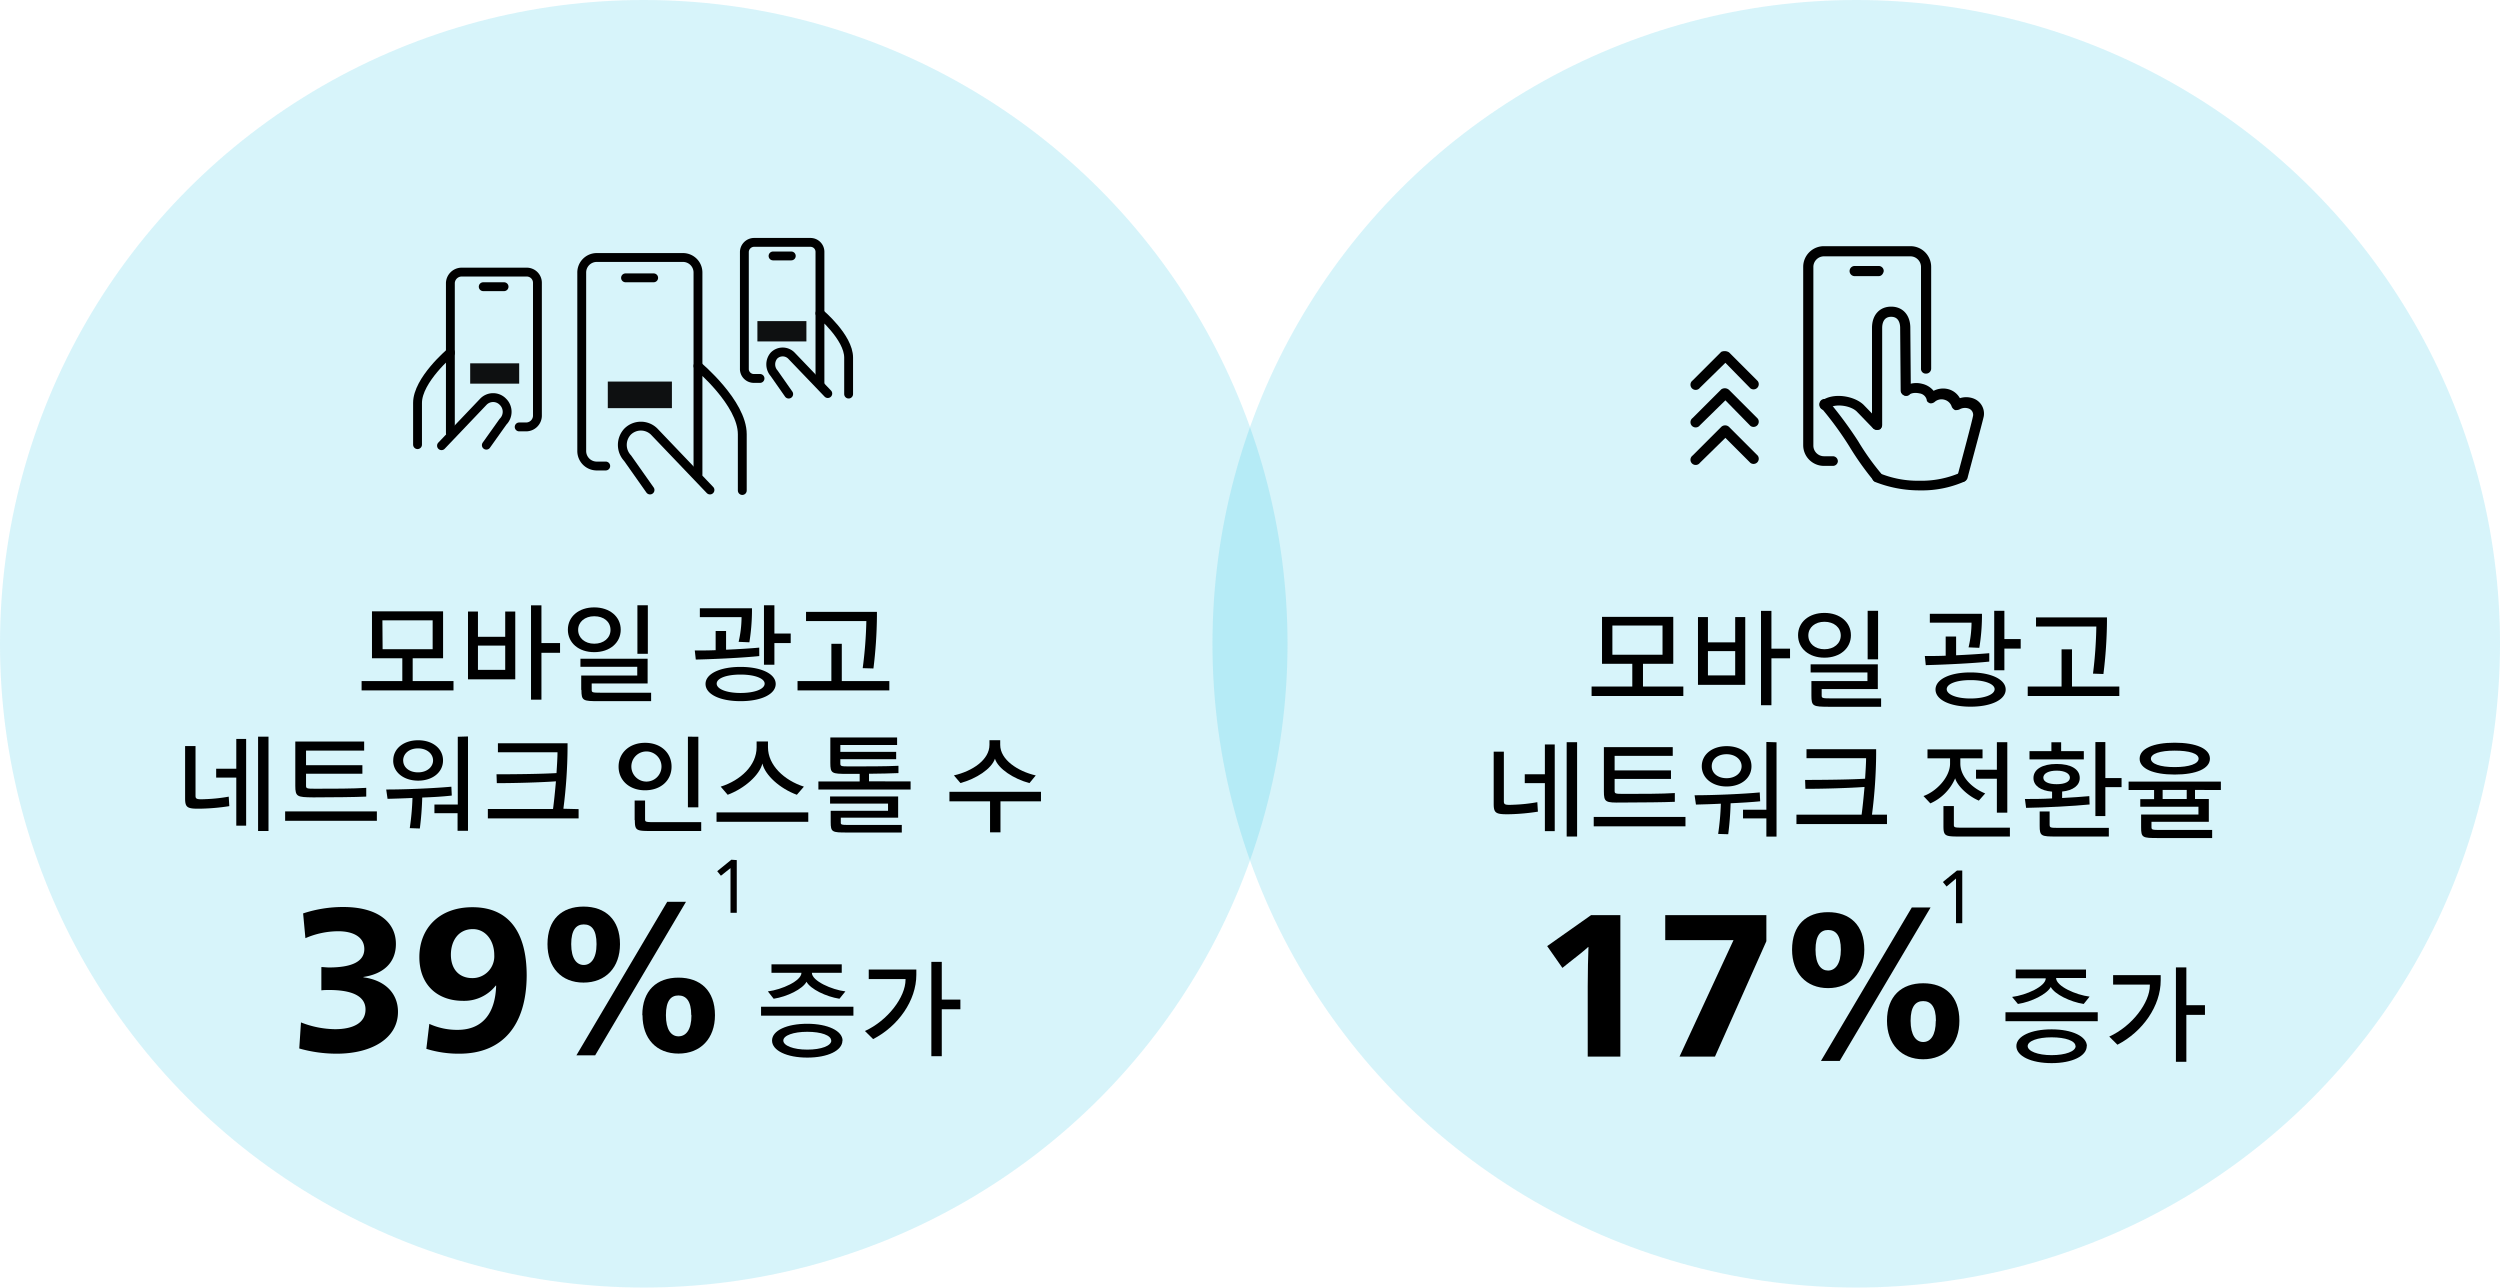 <?xml version="1.0" encoding="UTF-8"?> <svg xmlns="http://www.w3.org/2000/svg" viewBox="0 0 479.6 247"><defs><style>.cls-1{fill:#00b5de;opacity:0.16;}.cls-1,.cls-3{isolation:isolate;}.cls-2,.cls-4{stroke:#000;}.cls-2{stroke-miterlimit:10;stroke-width:0.35px;}.cls-4{fill:none;stroke-linecap:round;stroke-linejoin:round;stroke-width:1.7px;}.cls-5{opacity:0.93;}</style></defs><g id="Layer_2" data-name="Layer 2"><g id="Layer_1-2" data-name="Layer 1"><circle class="cls-1" cx="123.5" cy="123.5" r="123.5"></circle><circle class="cls-1" cx="356.1" cy="123.5" r="123.5"></circle><path d="M331.7,81.9l5.5,5.5a1,1,0,0,1-1.4,1.4L331,84l-4.9,4.8a1,1,0,1,1-1.4-1.4l5.5-5.5A1.09,1.09,0,0,1,331.7,81.9Z"></path><path d="M331.7,74.8l5.5,5.5a1,1,0,0,1-1.4,1.4L331,76.8l-4.9,4.8a1,1,0,1,1-1.4-1.4l5.5-5.5A1.2,1.2,0,0,1,331.7,74.8Z"></path><path d="M331.7,67.6l5.5,5.5a1,1,0,0,1-1.4,1.4L331,69.6l-4.9,4.8a1,1,0,1,1-1.4-1.4l5.5-5.5A1.58,1.58,0,0,1,331.7,67.6Z"></path><path class="cls-2" d="M351.6,89.2h-1.7a3.8,3.8,0,0,1-3.8-3.8V51.2a3.8,3.8,0,0,1,3.8-3.8h16.6a3.8,3.8,0,0,1,3.8,3.8V70.7a.79.79,0,0,1-.8.8.74.74,0,0,1-.8-.8V51.2a2.22,2.22,0,0,0-2.2-2.2H349.9a2.22,2.22,0,0,0-2.2,2.2V85.5a2.22,2.22,0,0,0,2.2,2.2h1.7a.79.79,0,0,1,.8.8A.77.77,0,0,1,351.6,89.2Z"></path><path class="cls-2" d="M360.4,52.8h-4.6a.8.8,0,0,1,0-1.6h4.6a.79.79,0,0,1,.8.8C361.1,52.5,360.8,52.8,360.4,52.8Z"></path><path class="cls-2" d="M360.1,82.3a.79.79,0,0,1-.8-.8V62.9c0-2.4,1.4-3.9,3.5-3.9s3.5,1.5,3.5,3.9l.1,12a.79.79,0,0,1-.8.8h0a.79.79,0,0,1-.8-.8l-.1-12c0-.7-.2-2.3-1.9-2.3s-1.9,1.6-1.9,2.3V81.5A.79.79,0,0,1,360.1,82.3Z"></path><path class="cls-2" d="M376.4,92.3h-.2a.72.72,0,0,1-.5-1c.8-3,2.9-10.8,3-11.6a1.45,1.45,0,0,0-1-1.5,2.31,2.31,0,0,0-1.9.2,1.7,1.7,0,0,1-.7.1,1.21,1.21,0,0,1-.5-.5,2.19,2.19,0,0,0-1.6-1.5,2.16,2.16,0,0,0-2,.5,1,1,0,0,1-.7.2c-.2-.1-.5-.2-.5-.5a1.8,1.8,0,0,0-1.5-1.4c-1.4-.3-2.1.2-2.1.3a.78.78,0,1,1-1-1.2,4.31,4.31,0,0,1,3.5-.6,3.81,3.81,0,0,1,2.2,1.4,3.81,3.81,0,0,1,2.7-.4,3.42,3.42,0,0,1,2.3,1.8,3.82,3.82,0,0,1,2.6,0,2.92,2.92,0,0,1,1.9,3.2c-.2,1-3,11.3-3.1,11.8A.93.93,0,0,1,376.4,92.3Z"></path><path class="cls-2" d="M360.1,82.3a1.42,1.42,0,0,1-.6-.2l-3.1-3.2c-1.2-1.3-4.5-1.8-5.9-.6a.78.78,0,1,1-1-1.2c2.1-1.7,6.3-1,8,.8l3.1,3.2a.78.78,0,0,1,0,1.1A4.33,4.33,0,0,1,360.1,82.3Z"></path><path class="cls-2" d="M368.3,93.9a23,23,0,0,1-8.5-1.6.76.76,0,0,1,.6-1.4,19.44,19.44,0,0,0,7.8,1.5,18.86,18.86,0,0,0,7.8-1.5.76.76,0,1,1,.6,1.4A20.07,20.07,0,0,1,368.3,93.9Z"></path><path class="cls-2" d="M360.1,92.3a.86.86,0,0,1-.6-.3,55,55,0,0,1-4.6-6.5,64.21,64.21,0,0,0-5.5-7.5.78.78,0,1,1,1.2-1,76.78,76.78,0,0,1,5.7,7.7,48.26,48.26,0,0,0,4.4,6.2.79.79,0,0,1-.1,1.1C360.5,92.3,360.3,92.3,360.1,92.3Z"></path><g class="cls-3"><g class="cls-3"><path d="M141.34,165v10.11h-1.2v-8.57h0L138.3,168l-.71-.87,2.71-2.2Z"></path></g></g><g class="cls-3"><path d="M322.93,131.71v1.81h-17.6v-1.81h7.81v-4.37h-5.81v-9H321v9h-5.81v4.37Zm-13.61-6.11h9.62V120h-9.62Z"></path><path d="M332.88,118.38h1.93v13h-9.07v-13h1.91v4.85h5.23Zm0,11.19v-4.66h-5.23v4.66Zm10.52-3.28h-3.57v9h-2v-18.1h2v7.25h3.57Z"></path><path d="M350,126.17c-3,0-5.06-1.79-5.06-4.31s2.1-4.28,5.06-4.28,5.08,1.78,5.08,4.28S353,126.17,350,126.17Zm0-6.89c-1.81,0-3.09,1.09-3.09,2.63s1.28,2.64,3.09,2.64,3.13-1.09,3.13-2.64S351.82,119.28,350,119.28Zm-2.5,14.13v-2.75h10.75V129h-10.9v-1.55h12.89v4.74H349.47v1.2c0,.52.09.59,1.7.59h9.7v1.61h-10C347.79,135.57,347.5,135.51,347.5,133.41Zm12.79-16.23v9.3h-2v-9.3Z"></path><path d="M381.62,126.92c-3,.32-8.5.59-12.18.68l-.18-1.75c1.19,0,2.58,0,4-.06v-3.68h2v3.6c2.39-.11,4.74-.26,6.36-.4Zm-3.4-7.47h-8v-1.7h10v.67a38.76,38.76,0,0,1-.51,5.86l-2.06-.09A21.44,21.44,0,0,0,378.22,119.45Zm6.55,12.83c0,1.93-2.71,3.29-6.74,3.29s-6.72-1.36-6.72-3.29S374,129,378,129,384.77,130.35,384.77,132.28Zm-2.12-.07c0-1-1.89-1.74-4.62-1.74s-4.57.72-4.57,1.74S375.32,134,378,134,382.65,133.26,382.65,132.21Zm5-9.61v1.83h-3.13v4.15h-1.95v-11.4h1.95v5.42Z"></path><path d="M406.57,131.71v1.81H389v-1.81h6.49v-7.14h2v7.14Zm-4.41-11.51H390.59v-1.76H404.2v.86a86.8,86.8,0,0,1-.68,10l-2-.07A82,82,0,0,0,402.16,120.2Z"></path><path d="M294.92,153.89l.11,1.82a41.08,41.08,0,0,1-5.25.49c-2.81.06-3.23-.15-3.23-2v-10h1.95v9.51c0,.63.19.76,1.85.67A31.26,31.26,0,0,0,294.92,153.89Zm1.45-11.07h1.89v16.63h-1.89v-9.22h-3.86v-1.7h3.86Zm6.18-.44v18.1h-2v-18.1Z"></path><path d="M323.34,156.72v1.81h-17.6v-1.81Zm-15.65-4.93v-8.46H320.9V145H309.75v2.79h10.81v1.64H309.75v2.26c0,.55.09.61,1.74.61,3.32,0,7.33,0,9.81-.16v1.68c-2.29.1-5.94.12-10.16.14C308,154,307.69,153.93,307.69,151.79Z"></path><path d="M332,154.1a58.24,58.24,0,0,1-.46,5.94l-1.93-.06a50.43,50.43,0,0,0,.52-5.8c-1.68.09-3.33.13-4.78.17l-.26-1.79c3.91,0,9.39-.25,12.5-.54l.08,1.7C336.19,153.87,334.15,154,332,154.1ZM326.47,147c0-2.27,2-3.86,4.78-3.86S336,144.71,336,147s-2,3.88-4.77,3.88S326.47,149.23,326.47,147Zm1.91,0c0,1.34,1.17,2.29,2.85,2.29s2.88-1,2.88-2.29-1.2-2.31-2.88-2.31S328.38,145.62,328.38,147Zm12.43-4.6v18.1h-1.95V157h-4.48v-1.66h4.48v-13Z"></path><path d="M362,156.28v1.81H344.63v-1.81h12.5c.18-1.3.39-3.32.56-5.31-2.9.21-7.79.36-11.34.36l-.06-1.71c3.61,0,8.65-.06,11.51-.23.1-1.57.19-3,.19-3.94H346.56v-1.72h13.36v.9a95.28,95.28,0,0,1-.8,11.65Z"></path><path d="M370.32,154.12,369,152.71c2.39-.82,5.1-3.57,5.1-6.23v-1h-4.33v-1.72h10.56v1.72h-4.26v1c0,2.68,2.48,4.82,4.77,5.73l-1.22,1.38c-2.08-.88-4.12-2.81-4.54-4.28h0A9.23,9.23,0,0,1,370.32,154.12Zm15.26,4.66v1.7h-9.47c-3,0-3.28-.06-3.28-2.08v-3.76h2v3.57c0,.51.08.57,1.66.57Zm-2.5-11.11v-5.29h2V155.9h-2v-6.51h-4v-1.72Z"></path><path d="M400.87,154.33c-3.07.31-8.53.59-12.18.65l-.23-1.7c1.53,0,3.36,0,5.21-.11v-1.3c-2.23-.19-3.57-1.15-3.57-2.62,0-1.66,1.7-2.69,4.45-2.69s4.43,1,4.43,2.69c0,1.43-1.26,2.39-3.38,2.6v1.24c2-.11,3.86-.23,5.21-.36Zm-1.11-8.65H389.34V144.1h4.2v-1.7h1.87v1.7h4.35Zm-4.88,13.14h9.68v1.66h-10c-3,0-3.27-.06-3.27-2.08v-2.73h1.91v2.58C393.23,158.76,393.31,158.82,394.88,158.82Zm-.33-8.38c1.57,0,2.54-.46,2.54-1.26s-1-1.34-2.54-1.34-2.56.53-2.56,1.34S393,150.44,394.55,150.44ZM407,149.27V151h-3.11v5.55h-1.91V142.36h1.91v6.91Z"></path><path d="M421.09,151.54v1.74h2.65v4.37h-11v1c0,.51.09.57,1.64.57h10v1.55H414c-3,0-3.25-.06-3.25-2.08v-2.43h11v-1.49H410.59v-1.47h2.65v-1.74h-4.89v-1.62h17.7v1.62Zm-10.62-6c0-1.91,2.58-3.06,6.72-3.06s6.76,1.15,6.76,3.06-2.61,3.05-6.76,3.05S410.47,147.44,410.47,145.57Zm2.16,0c0,1,1.76,1.62,4.56,1.62s4.59-.63,4.59-1.62S420,144,417.19,144,412.63,144.59,412.63,145.55Zm6.87,6h-4.62v1.74h4.62Z"></path><path d="M304.59,189.13c0-2.3.07-6,.14-7.45h-.07c-.65.61-2.12,1.8-3.53,2.88l-1.4,1.12-2.92-4.18,8.42-5.94h5.62V202.7h-6.26Z"></path><path d="M332.56,180.35h-13.1v-4.79h19.4v5L329,202.7h-6.8Z"></path><path d="M357.65,182.19c0,4.46-2.74,7.37-6.95,7.37s-6.91-2.91-6.91-7.37c0-4.76,2.77-7.2,6.91-7.2S357.65,177.43,357.65,182.19Zm-9.36,0c0,2.84,1.08,4,2.41,4s2.45-1.19,2.45-4-1-3.78-2.45-3.78S348.29,179.45,348.29,182.19Zm18.47-8.1h3.6l-17.43,29.44h-3.6ZM362,195.83c0-4.75,2.81-7.2,6.95-7.2s6.94,2.45,6.94,7.2c0,4.46-2.73,7.38-6.94,7.38S362,200.29,362,195.83Zm9.39,0c0-2.74-1-3.78-2.44-3.78s-2.42,1-2.42,3.78,1.05,4.07,2.42,4.07S371.36,198.67,371.36,195.83Z"></path><path d="M402.43,194.19v1.72h-17.7v-1.72Zm-10-6.51v0h-5.73V186h13.48v1.62h-5.74v0c0,1.58,3.83,3.26,6.43,3.57l-1.13,1.41c-2.59-.4-5.59-1.87-6.32-3.26-.74,1.39-3.7,2.86-6.3,3.26L386,191.25C388.68,190.92,392.46,189.24,392.46,187.68Zm7.89,13c0,1.91-2.79,3.27-6.74,3.27s-6.76-1.36-6.76-3.27,2.82-3.21,6.76-3.21S400.35,198.83,400.35,200.7Zm-2.16,0c0-1-1.91-1.68-4.58-1.68s-4.59.71-4.59,1.68,1.91,1.74,4.59,1.74S398.19,201.69,398.19,200.68Z"></path><path d="M405.38,187.07h9.13v1c0,4.91-3.45,9.85-8.3,12.35l-1.57-1.56c4.39-2,7.79-6.51,7.79-9.84v-.13h-7.05ZM423,194.69h-3.57v9h-2v-18.1h2v7.25H423Z"></path></g><g class="cls-3"><g class="cls-3"><path d="M376.44,167v10.11h-1.2v-8.57h0l-1.81,1.53-.71-.87,2.71-2.2Z"></path></g></g><g class="cls-3"><g class="cls-3"><path d="M87,130.65v1.8H69.37v-1.8h7.81v-4.37H71.36v-9H85v9H79.17v4.37Zm-13.6-6.11H83V119H73.36Z"></path><path d="M96.92,117.32h1.93v13H89.78v-13h1.91v4.85h5.23Zm0,11.19v-4.66H91.69v4.66Zm10.52-3.28h-3.57v9h-2v-18.1h2v7.24h3.57Z"></path><path d="M114,125.11c-3,0-5.06-1.79-5.06-4.31s2.1-4.28,5.06-4.28,5.08,1.78,5.08,4.28S117,125.11,114,125.11Zm0-6.89c-1.81,0-3.09,1.09-3.09,2.62s1.28,2.65,3.09,2.65,3.12-1.09,3.12-2.65S115.86,118.22,114,118.22Zm-2.5,14.13V129.6h10.75v-1.68h-10.9v-1.55h12.89v4.74H113.51v1.2c0,.52.08.58,1.7.58h9.7v1.62h-10C111.83,134.51,111.54,134.45,111.54,132.35Zm12.78-16.23v9.3h-2v-9.3Z"></path><path d="M145.66,125.86c-3,.32-8.5.59-12.18.67l-.19-1.74c1.2,0,2.59,0,4-.06v-3.68h2v3.59c2.39-.1,4.74-.25,6.36-.4Zm-3.4-7.47h-8v-1.7h10v.67a40.07,40.07,0,0,1-.5,5.86l-2.06-.09A21.51,21.51,0,0,0,142.26,118.39Zm6.55,12.82c0,1.94-2.71,3.3-6.74,3.3s-6.72-1.36-6.72-3.3,2.73-3.27,6.72-3.27S148.81,129.28,148.81,131.21Zm-2.12-.06c0-1-1.89-1.74-4.62-1.74s-4.58.71-4.58,1.74,1.87,1.79,4.58,1.79S146.69,132.2,146.69,131.15Zm5-9.61v1.82h-3.13v4.16h-2v-11.4h2v5.42Z"></path><path d="M170.61,130.65v1.8H153v-1.8h6.49v-7.14h2v7.14Zm-4.41-11.51H154.63v-1.76h13.6v.86a86.54,86.54,0,0,1-.67,10l-2.06-.06A79.84,79.84,0,0,0,166.2,119.14Z"></path><path d="M43.88,152.83l.11,1.82a39.7,39.7,0,0,1-5.25.48c-2.81.07-3.23-.14-3.23-2v-10h2v9.51c0,.63.19.75,1.85.67A31.26,31.26,0,0,0,43.88,152.83Zm1.45-11.07h1.89v16.63H45.33v-9.22H41.47v-1.7h3.86Zm6.18-.44v18.1h-2v-18.1Z"></path><path d="M72.3,155.66v1.8H54.7v-1.8Zm-15.65-4.93v-8.47H69.86V144H58.71v2.8H69.52v1.63H58.71v2.27c0,.55.09.61,1.74.61,3.32,0,7.33,0,9.81-.17v1.68c-2.29.11-5.94.13-10.16.15C57,152.93,56.65,152.87,56.65,150.73Z"></path><path d="M81,153a58.48,58.48,0,0,1-.46,5.94l-1.93-.07a50,50,0,0,0,.52-5.79c-1.68.08-3.33.13-4.78.17l-.26-1.79c3.91,0,9.39-.25,12.5-.54l.08,1.7C85.15,152.8,83.11,152.93,81,153Zm-5.56-7.12c0-2.27,2-3.87,4.78-3.87s4.77,1.6,4.77,3.87-2,3.88-4.77,3.88S75.43,148.16,75.43,145.92Zm1.91,0c0,1.34,1.17,2.29,2.85,2.29s2.88-1,2.88-2.29-1.2-2.31-2.88-2.31S77.34,144.55,77.34,145.92Zm12.43-4.6v18.1h-2V156H83.34v-1.66h4.48v-13Z"></path><path d="M111,155.22V157H93.59v-1.8h12.5c.18-1.3.39-3.32.56-5.31-2.9.21-7.79.35-11.34.35l-.06-1.7c3.61,0,8.65-.06,11.51-.23.1-1.57.19-3,.19-4H95.52v-1.72h13.36v.91a95.28,95.28,0,0,1-.8,11.65Z"></path><path d="M123.75,151.61c-3,0-5.08-1.89-5.08-4.54s2.1-4.57,5.08-4.57,5.08,1.88,5.08,4.57S126.73,151.61,123.75,151.61Zm0-7.44a2.89,2.89,0,1,0,3.15,2.9A2.89,2.89,0,0,0,123.75,144.17Zm-2,13.17v-3.76h2v3.57c0,.5.08.57,1.66.57h9.11v1.7h-9.47C122.07,159.42,121.79,159.36,121.79,157.34Zm12.22-16v13.54h-2V141.32Z"></path><path d="M155.06,155.85v1.8h-17.6v-1.8Zm-16.8-4.94c3.84-1.21,6.89-4.09,6.89-7.55v-1.12h2.18v1.12c0,3.44,3.11,6.34,6.89,7.55l-1.35,1.56c-3.23-1.18-6.09-3.74-6.61-6-.55,2.22-3.4,4.78-6.66,6Z"></path><path d="M174.69,149.91v1.55H157v-1.55h7.92v-1.45c-.74,0-1.49,0-2.29,0-3.07,0-3.34-.06-3.34-2.12v-4.87h12.81v1.45H161.21v1.32h10.71v1.41H161.21v.79c0,.53.09.59,1.68.59,3.28,0,7,0,9.47-.12v1.4c-1.47.06-3.38.11-5.65.13v1.45Zm-11.84,8.35H173v1.45H162.49c-2.85,0-3.13-.06-3.13-2v-2.17h11v-1.38H159.24V152.8H172.3v4.06h-11v.86C161.27,158.2,161.36,158.26,162.85,158.26Z"></path><path d="M199.7,153.73h-7.77v5.94h-2v-5.94h-7.79V151.9H199.7Zm-15.45-3.51L183,148.75c3.55-.8,6.82-3,6.82-5.86V142l2.06,0v.9c0,2.84,3.36,5.06,6.82,5.86l-1.21,1.47c-3-.8-6-2.73-6.62-4.68C190.23,147.49,187.25,149.42,184.25,150.22Z"></path><path d="M64.61,202.14a26.25,26.25,0,0,1-7.2-1l.33-5a18.38,18.38,0,0,0,6.51,1.3c3.42,0,5.87-1.15,5.87-3.78s-2.7-3.74-7-3.74c-.32,0-1,0-1.47.07v-4.47c.46,0,1,.08,1.44.08,4.39,0,6.8-1.12,6.8-3.53,0-2.23-2-3.42-5-3.42a16,16,0,0,0-6.3,1.33l-.44-4.75A24.42,24.42,0,0,1,65.87,174c6.3,0,10.08,2.7,10.08,7.09,0,3.6-2.41,5.76-6.23,6.33v.07c4.07.54,6.63,3,6.63,6.63C76.35,199.19,71.31,202.14,64.61,202.14Z"></path><path d="M88.12,202.14a20.76,20.76,0,0,1-6.33-.93l.57-4.79a12.92,12.92,0,0,0,5.4,1.15c4.9,0,7.27-3.27,7.42-8.49H95.1A7.69,7.69,0,0,1,88.84,192c-5,0-8.39-3.13-8.39-8.39,0-5.43,3.71-9.57,10.19-9.57,6.88,0,10.4,4.67,10.4,13.1C101,196.67,96.44,202.14,88.12,202.14Zm2.59-23.9c-2.84,0-4.21,2.34-4.21,4.9,0,2.73,1.51,4.5,4.14,4.5a4.18,4.18,0,0,0,4.18-4.43C94.82,180.44,93.16,178.24,90.71,178.24Z"></path><path d="M118.94,181.12c0,4.47-2.74,7.38-7,7.38s-6.91-2.91-6.91-7.38c0-4.75,2.77-7.2,6.91-7.2S118.94,176.37,118.94,181.12Zm-9.36,0c0,2.85,1.08,4,2.41,4s2.45-1.18,2.45-4-1-3.78-2.45-3.78S109.58,178.39,109.58,181.12ZM128,173h3.6l-17.42,29.45h-3.6Zm-4.78,21.75c0-4.76,2.8-7.2,6.94-7.2s7,2.44,7,7.2c0,4.46-2.74,7.37-7,7.37S123.26,199.23,123.26,194.77Zm9.39,0c0-2.74-1-3.78-2.45-3.78s-2.41,1-2.41,3.78,1,4.06,2.41,4.06S132.65,197.61,132.65,194.77Z"></path><path d="M163.72,193.13v1.72H146v-1.72Zm-10-6.51v0H148V185h13.48v1.62h-5.73v0c0,1.57,3.82,3.25,6.43,3.57l-1.14,1.41c-2.58-.4-5.58-1.87-6.32-3.26-.73,1.39-3.69,2.86-6.3,3.26l-1.11-1.41C150,189.85,153.75,188.17,153.75,186.62Zm7.89,13c0,1.91-2.79,3.27-6.74,3.27s-6.76-1.36-6.76-3.27,2.81-3.22,6.76-3.22S161.64,197.77,161.64,199.64Zm-2.16,0c0-1-1.91-1.68-4.58-1.68s-4.6.71-4.6,1.68,1.91,1.74,4.6,1.74S159.48,200.62,159.48,199.62Z"></path><path d="M166.66,186h9.13v1c0,4.91-3.44,9.85-8.29,12.34l-1.57-1.55c4.38-2,7.79-6.51,7.79-9.85v-.12h-7.06Zm17.58,7.62h-3.57v9h-2v-18.1h2v7.24h3.57Z"></path></g></g><path class="cls-4" d="M116.2,89.4h-1.8a2.88,2.88,0,0,1-2.8-2.9V52.3a2.88,2.88,0,0,1,2.8-2.9h16.7a2.88,2.88,0,0,1,2.8,2.9V70.2"></path><line class="cls-4" x1="120" y1="53.3" x2="125.4" y2="53.3"></line><path class="cls-4" d="M133.9,91V70.2s8.5,7.1,8.5,13.1V94.1"></path><path class="cls-4" d="M124.7,94l-4.3-6.1a3.72,3.72,0,0,1,0-5.1h0a3.62,3.62,0,0,1,5.1,0L136.2,94"></path><path class="cls-4" d="M99.6,81.9H101a2.18,2.18,0,0,0,2.1-2.1V54.3a2.05,2.05,0,0,0-2.1-2.1H88.5a2.18,2.18,0,0,0-2.1,2.1V67.7"></path><line class="cls-4" x1="96.7" y1="55" x2="92.7" y2="55"></line><path class="cls-4" d="M86.4,83.1V67.6s-6.3,5.3-6.3,9.7v8"></path><path class="cls-4" d="M93.3,85.4l3.2-4.5a2.68,2.68,0,0,0,0-3.8h0a2.6,2.6,0,0,0-3.8,0l-8,8.4"></path><path class="cls-4" d="M145.8,72.6h-1.2a1.82,1.82,0,0,1-1.8-1.9V48.4a1.88,1.88,0,0,1,1.8-1.9h10.9a1.82,1.82,0,0,1,1.8,1.9V60.1"></path><line class="cls-4" x1="148.3" y1="49.1" x2="151.8" y2="49.1"></line><path class="cls-4" d="M157.3,73.6V60.1s5.5,4.6,5.5,8.5v7"></path><path class="cls-4" d="M151.3,75.6l-2.8-4a2.58,2.58,0,0,1,0-3.4h0a2.35,2.35,0,0,1,3.3,0l7,7.3"></path><g class="cls-5"><rect x="116.6" y="73.2" width="12.3" height="5.1"></rect></g><g class="cls-5"><rect x="90.2" y="69.7" width="9.4" height="3.9"></rect></g><g class="cls-5"><rect x="145.3" y="61.6" width="9.4" height="3.9"></rect></g></g></g></svg> 